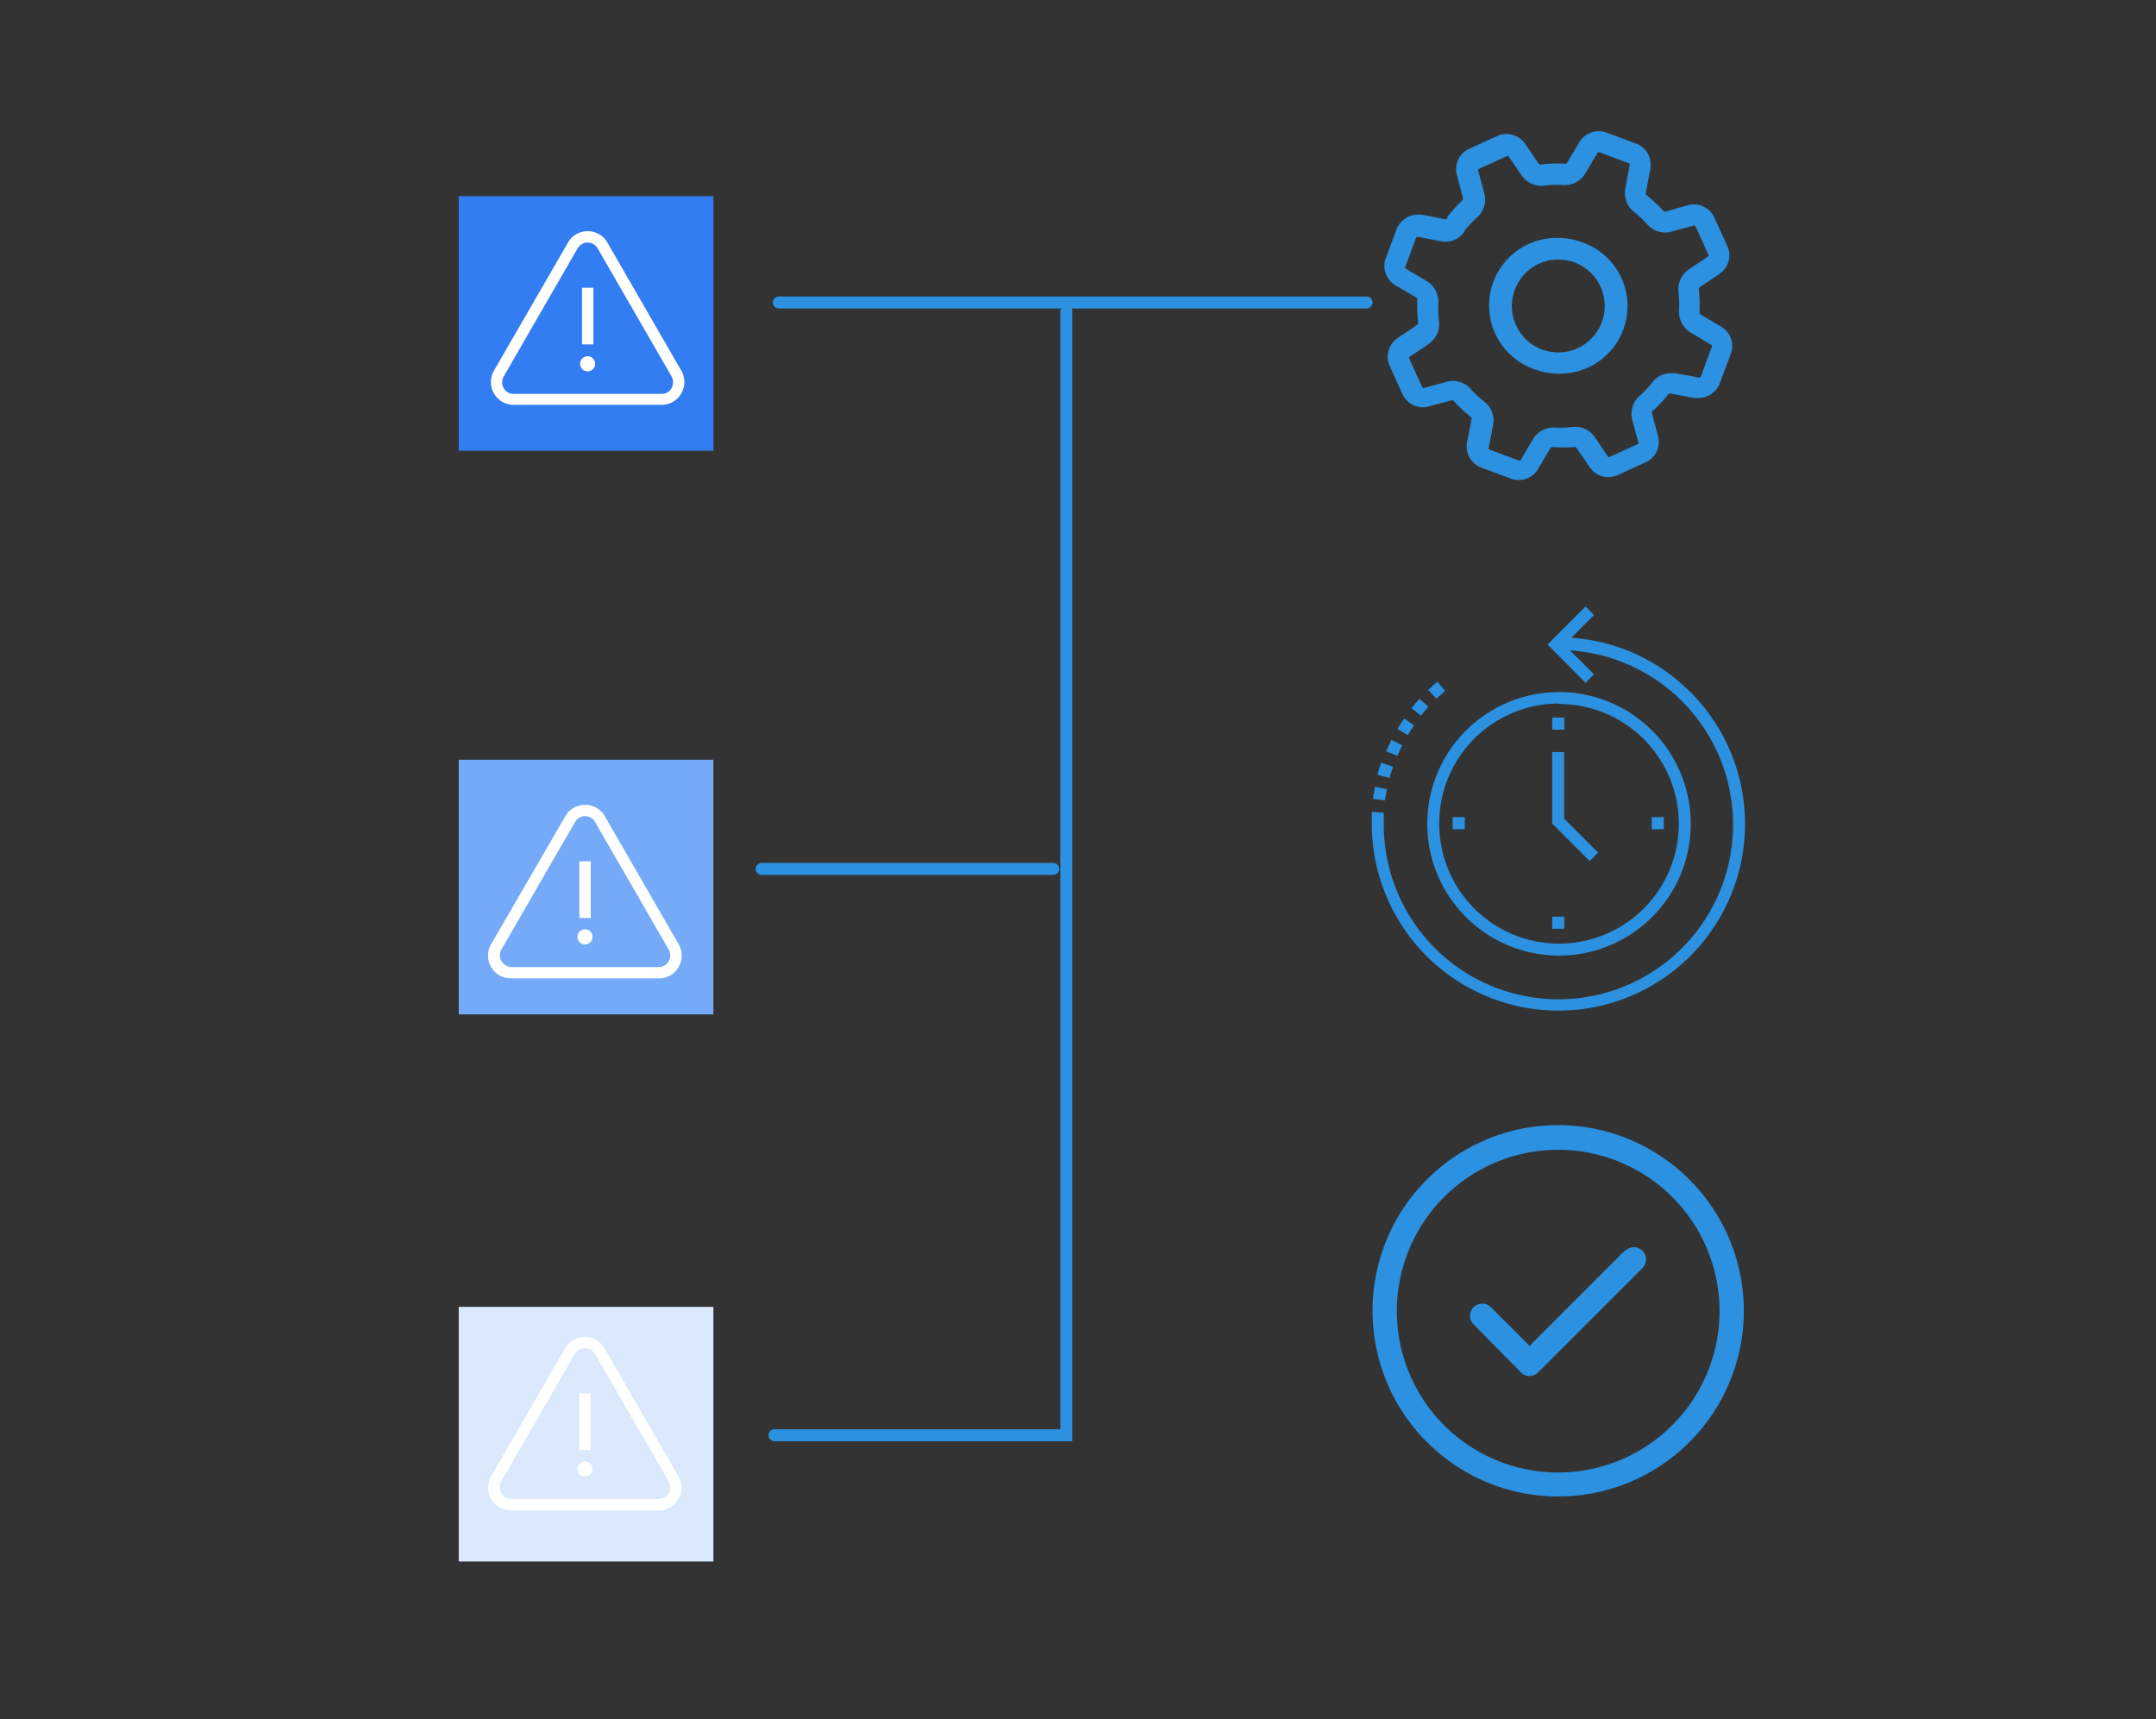 <?xml version="1.0" encoding="UTF-8"?>
<svg xmlns="http://www.w3.org/2000/svg" viewBox="0 0 180 143.5">
  <rect x="0" y="0" width="180" height="143.5" fill="#333333" stroke="none"/>
  <defs>
    <style>.cls-1{fill:none;stroke:#2b91e0;stroke-linecap:round;stroke-miterlimit:10;}.cls-2{fill:#2b91e0;}.cls-3{fill:#74aaf7;}.cls-4{fill:#fff;}.cls-5{fill:#337df3;}.cls-6{fill:#dae9fc;}</style>
  </defs>
  <title>AIOps-Bot-Alert-IconArtboard 6</title>
  <g id="Layer_5" data-name="Layer 5">
    <line class="cls-1" x1="65.02" y1="25.25" x2="114.09" y2="25.25"></line>
    <polyline class="cls-1" points="89.02 25.97 89.02 119.81 64.66 119.81"></polyline>
    <line class="cls-1" x1="63.59" y1="72.53" x2="87.94" y2="72.53"></line>
    <path class="cls-2" d="M141.11,57.76a15.44,15.44,0,0,0-9.92-4.52l1.89-1.9-.71-.71L129.2,53.8,132.37,57l.71-.71-2-2a14.58,14.58,0,1,1-15.55,14.55c0-.33,0-.65,0-1l-1-.07c0,.34,0,.69,0,1a15.58,15.58,0,1,0,26.6-11Z"></path>
    <path class="cls-2" d="M118.06,60.55l-.83-.57c-.2.28-.38.58-.56.87l.87.52C117.7,61.09,117.88,60.81,118.06,60.55Z"></path>
    <path class="cls-2" d="M119.26,59l-.75-.67c-.23.25-.45.52-.67.79l.79.62C118.83,59.51,119,59.26,119.26,59Z"></path>
    <path class="cls-2" d="M115.8,65.88l-1-.2c-.07.34-.13.69-.18,1l1,.13C115.68,66.52,115.74,66.2,115.8,65.88Z"></path>
    <path class="cls-2" d="M120.65,57.67,120,56.9c-.26.23-.52.46-.77.7l.7.72Z"></path>
    <path class="cls-2" d="M117.07,62.22l-.9-.45c-.15.3-.3.62-.44.94l.93.39C116.79,62.8,116.92,62.51,117.07,62.22Z"></path>
    <path class="cls-2" d="M116.31,64l-1-.33c-.11.32-.21.66-.31,1l1,.27C116.11,64.62,116.21,64.31,116.31,64Z"></path>
    <path class="cls-2" d="M130.16,79.77a11,11,0,1,0-11-11A11,11,0,0,0,130.16,79.77Zm0-21a10,10,0,1,1-10,10A10,10,0,0,1,130.16,58.73Z"></path>
    <rect class="cls-2" x="129.59" y="59.9" width="1.01" height="1.01"></rect>
    <rect class="cls-2" x="129.59" y="76.52" width="1.01" height="1.01"></rect>
    <rect class="cls-2" x="121.28" y="68.21" width="1.01" height="1.01"></rect>
    <rect class="cls-2" x="137.9" y="68.21" width="1.01" height="1.01"></rect>
    <polygon class="cls-2" points="133.43 71.17 130.59 68.33 130.59 62.78 129.59 62.78 129.59 68.75 132.72 71.88 133.43 71.17"></polygon>
    <path class="cls-2" d="M130.09,93.92a15.5,15.5,0,1,0,15.5,15.5,15.52,15.52,0,0,0-15.5-15.5Zm0,29a13.47,13.47,0,1,1,13.47-13.47,13.48,13.48,0,0,1-13.47,13.47Zm0,0"></path>
    <path class="cls-2" d="M135.7,104.35l-8,8-3.23-3.23a1,1,0,0,0-1.44,1.44l3.95,4a1,1,0,0,0,1.44,0h0l8.71-8.71a1,1,0,1,0-1.44-1.44Zm0,0"></path>
    <path class="cls-2" d="M120.85,18.22a.22.22,0,0,1-.19.08l-1.94-.38a2,2,0,0,0-.34,0,1.91,1.91,0,0,0-1.76,1.16s0,0,0,0l-.92,2.45a1.89,1.89,0,0,0,.83,2.3l1.7,1a.23.23,0,0,1,.1.19,10.83,10.83,0,0,0,.07,1.89.21.21,0,0,1-.08.2l-1.64,1.11a1.88,1.88,0,0,0-.66,2.33l1.08,2.37A1.89,1.89,0,0,0,118.8,34a1.59,1.59,0,0,0,.48-.07l1.91-.51a.2.2,0,0,1,.2.07,10.74,10.74,0,0,0,1.39,1.3.22.22,0,0,1,.08.19l-.38,1.94a1.9,1.9,0,0,0,1.2,2.12l2.45.91a1.93,1.93,0,0,0,.67.12,1.88,1.88,0,0,0,1.63-.95l1-1.7a.23.23,0,0,1,.2-.1,13.58,13.58,0,0,0,1.8,0,.21.21,0,0,1,.19.07L132.72,39a1.88,1.88,0,0,0,2.34.66l2.36-1.08a1.86,1.86,0,0,0,1-2.2l-.5-1.88a.22.22,0,0,1,.06-.2,11,11,0,0,0,1.29-1.37.2.2,0,0,1,.19-.08l2,.37a2.07,2.07,0,0,0,.35,0A1.9,1.9,0,0,0,143.58,32l.92-2.45a1.89,1.89,0,0,0-.83-2.3l-1.69-1a.24.24,0,0,1-.09-.18,11.91,11.91,0,0,0-.06-1.89.22.22,0,0,1,.08-.2l1.65-1.12a1.87,1.87,0,0,0,.65-2.33l-1.08-2.37a1.87,1.87,0,0,0-1.71-1.1,1.82,1.82,0,0,0-.5.07l-1.86.53a.22.22,0,0,1-.21-.07,10.88,10.88,0,0,0-1.36-1.28.19.19,0,0,1-.08-.2l.37-2a1.89,1.89,0,0,0-1.2-2.13l-2.45-.91a1.87,1.87,0,0,0-2.29.83l-1,1.67a.2.2,0,0,1-.19.1,10.68,10.68,0,0,0-2,.06.22.22,0,0,1-.2-.08l-1.11-1.64a1.89,1.89,0,0,0-1.56-.82,1.91,1.91,0,0,0-.78.16l-2.36,1.08a1.86,1.86,0,0,0-1,2.2l.5,1.91a.2.2,0,0,1-.06.19,14.09,14.09,0,0,0-1.26,1.39Zm1.38,1.09a8.71,8.71,0,0,1,1.1-1.17,2,2,0,0,0,.59-2l-.51-1.91a.1.1,0,0,1,.06-.13l2.36-1.08h0a.11.11,0,0,1,.1,0l1.11,1.63a2,2,0,0,0,1.87.85,8.18,8.18,0,0,1,1.64-.05,2,2,0,0,0,1.82-1l1-1.68a.13.13,0,0,1,.16-.06l2.45.92a.12.12,0,0,1,.08.13l-.37,2a2,2,0,0,0,.71,1.91,9.14,9.14,0,0,1,1.16,1.09,2,2,0,0,0,1.46.65,1.86,1.86,0,0,0,.52-.07l1.86-.51a.15.15,0,0,1,.15.05l1.08,2.37a.12.12,0,0,1,0,.14l-1.66,1.12a2,2,0,0,0-.84,1.85,9.63,9.63,0,0,1,.05,1.61,2,2,0,0,0,1,1.81l1.68,1a.13.13,0,0,1,.06.16L142,31.44a.14.14,0,0,1-.14.08l-2-.37a2.09,2.09,0,0,0-.36,0,1.93,1.93,0,0,0-1.53.75,9.19,9.19,0,0,1-1.1,1.16,2,2,0,0,0-.59,2l.51,1.88a.1.1,0,0,1-.06.13l-2.36,1.08h0a.12.12,0,0,1-.1,0l-1.12-1.66a2,2,0,0,0-1.86-.85,8.59,8.59,0,0,1-1.52.05,2,2,0,0,0-1.8,1l-1,1.7a.12.12,0,0,1-.15.06l-2.46-.92a.13.13,0,0,1-.07-.13l.37-1.94a2,2,0,0,0-.72-1.92,8.79,8.79,0,0,1-1.18-1.1,2,2,0,0,0-1.46-.64,1.79,1.79,0,0,0-.51.07l-1.9.51a.16.16,0,0,1-.15-.06l-1.08-2.37a.12.12,0,0,1,0-.14l1.63-1.11a2,2,0,0,0,.85-1.86,10.79,10.79,0,0,1-.06-1.61,2,2,0,0,0-1-1.79l-1.7-1a.13.13,0,0,1-.06-.16l.9-2.42a.18.18,0,0,1,.14-.09h0l1.94.37a1.88,1.88,0,0,0,1.91-.74Zm0,0"></path>
    <path class="cls-2" d="M128.21,30.86a5.52,5.52,0,0,0,1.88.33,5.64,5.64,0,0,0,1.9-11,5.53,5.53,0,0,0-1.89-.33,5.64,5.64,0,0,0-1.89,11Zm-1.76-6.61a3.86,3.86,0,0,1,3.65-2.58,4.24,4.24,0,0,1,1.31.22,3.88,3.88,0,0,1-1.31,7.53,3.94,3.94,0,0,1-1.3-.22,3.88,3.88,0,0,1-2.35-4.95Zm0,0"></path>
    <rect class="cls-3" x="38.3" y="63.42" width="21.26" height="21.26"></rect>
    <path class="cls-4" d="M55,81.67H42.67A1.9,1.9,0,0,1,41,78.82L47.2,68.13a1.9,1.9,0,0,1,3.29,0l6.17,10.69a1.9,1.9,0,0,1,0,1.9A1.87,1.87,0,0,1,55,81.67ZM48.84,68.13a.93.93,0,0,0-.82.47L41.84,79.3a1,1,0,0,0,.83,1.43H55a.94.94,0,0,0,.82-.48,1,1,0,0,0,0-1L49.67,68.6A.94.94,0,0,0,48.84,68.13Z"></path>
    <rect class="cls-4" x="48.37" y="71.9" width="0.95" height="4.73"></rect>
    <path class="cls-4" d="M48.84,78.84a.63.63,0,1,1,.63-.63A.63.63,0,0,1,48.84,78.84Z"></path>
    <rect class="cls-5" x="38.3" y="16.37" width="21.26" height="21.26"></rect>
    <path class="cls-4" d="M55.23,33.79H42.89a1.87,1.87,0,0,1-1.65-.95,1.9,1.9,0,0,1,0-1.9l6.18-10.69a1.85,1.85,0,0,1,1.64-.95,1.88,1.88,0,0,1,1.65.95l6.17,10.69a1.9,1.9,0,0,1,0,1.9A1.87,1.87,0,0,1,55.23,33.79ZM49.06,20.24a1,1,0,0,0-.83.48L42.06,31.41a1,1,0,0,0,0,1,.93.93,0,0,0,.83.47H55.23a.93.93,0,0,0,.83-.47,1,1,0,0,0,0-1L49.89,20.72A1,1,0,0,0,49.06,20.24Z"></path>
    <rect class="cls-4" x="48.59" y="24.02" width="0.95" height="4.73"></rect>
    <path class="cls-4" d="M49.06,31a.63.63,0,1,1,.63-.63A.63.63,0,0,1,49.06,31Z"></path>
    <rect class="cls-6" x="38.3" y="109.09" width="21.26" height="21.26"></rect>
    <path class="cls-4" d="M55,126.09H42.67A1.9,1.9,0,0,1,41,123.24l6.18-10.69a1.9,1.9,0,0,1,3.29,0l6.17,10.69a1.9,1.9,0,0,1,0,1.9A1.87,1.87,0,0,1,55,126.09Zm-6.18-13.55A.94.94,0,0,0,48,113l-6.18,10.7a1,1,0,0,0,.83,1.43H55a.94.94,0,0,0,.82-.48,1,1,0,0,0,0-1L49.67,113A1,1,0,0,0,48.84,112.54Z"></path>
    <rect class="cls-4" x="48.37" y="116.32" width="0.95" height="4.73"></rect>
    <path class="cls-4" d="M48.84,123.26a.63.63,0,1,1,.63-.63A.63.63,0,0,1,48.84,123.26Z"></path>
  </g>
</svg>
